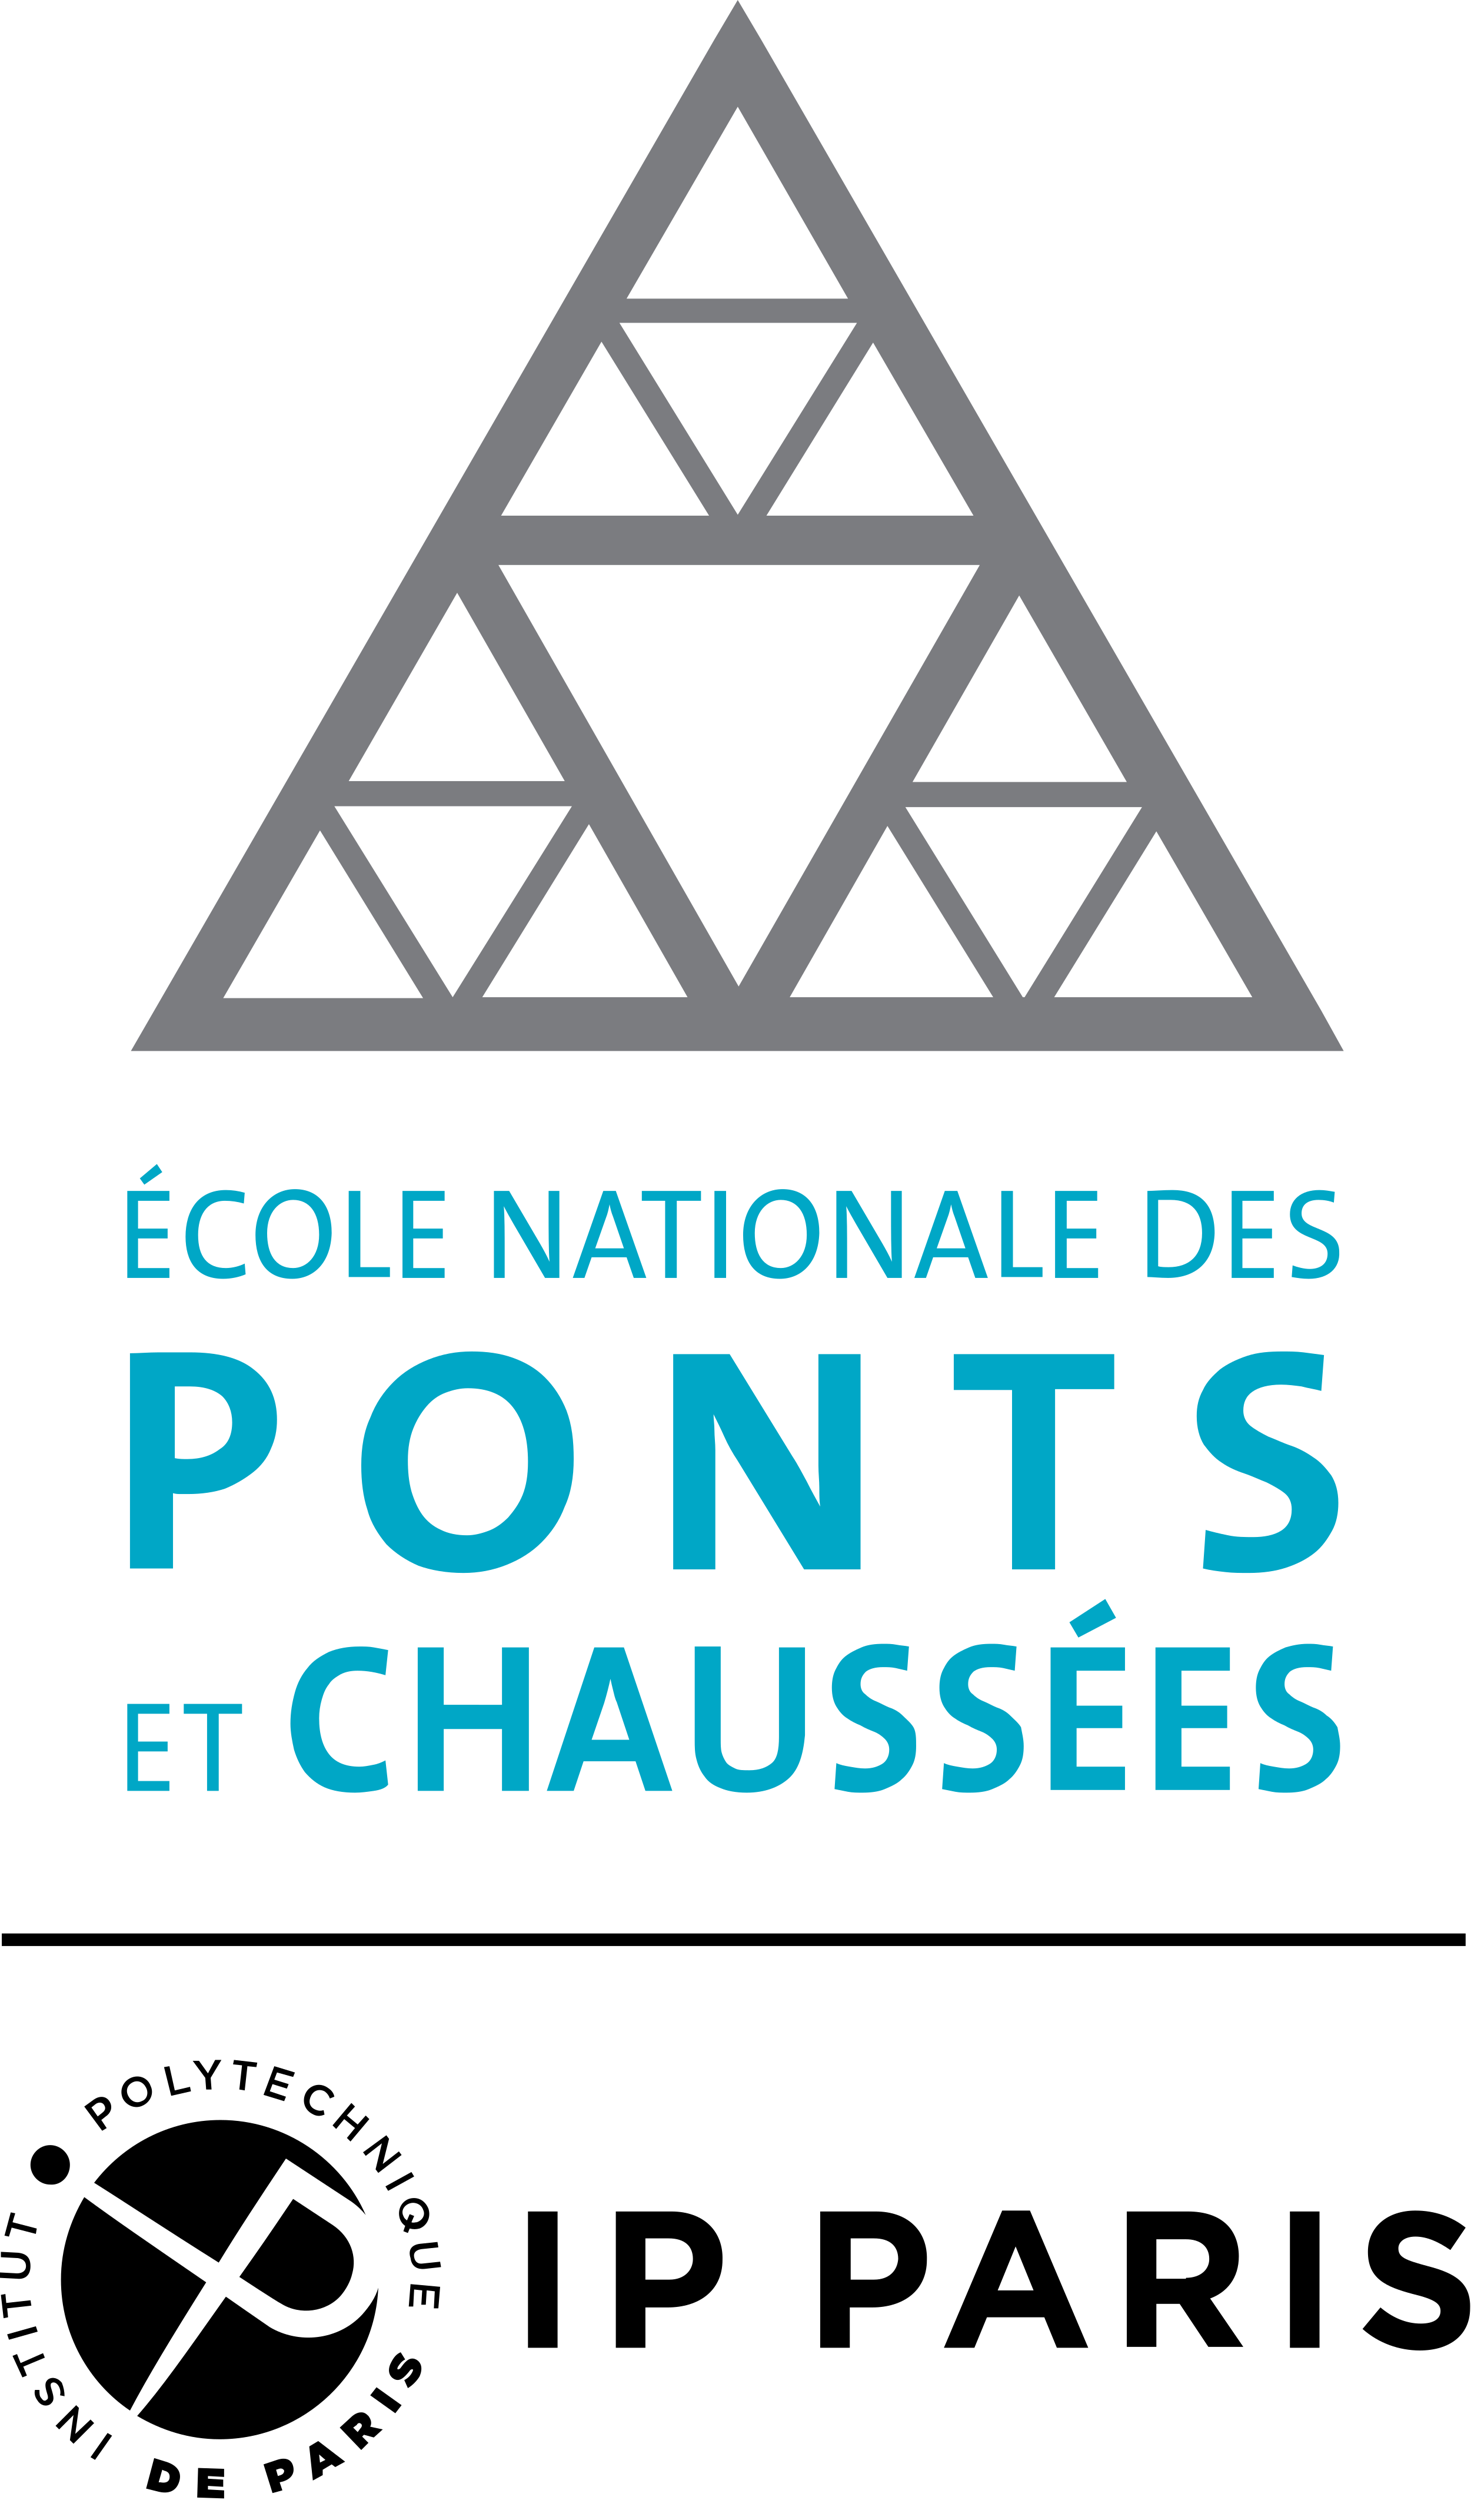 <?xml version="1.0" encoding="UTF-8"?> <svg xmlns="http://www.w3.org/2000/svg" xmlns:xlink="http://www.w3.org/1999/xlink" version="1.1" id="Logo" x="0px" y="0px" viewBox="0 0 164.1 278.8" style="enable-background:new 0 0 164.1 278.8;" xml:space="preserve"> <style type="text/css"> .st0{fill:#7B7C80;} .st1{fill:#00A7C6;} </style> <path class="st0" d="M117.6,111.2L129,92.7l10.7,18.5H117.6L117.6,111.2z M35.7,92.6l11.5,18.7H24.9L35.7,92.6L35.7,92.6z M82.3,11.9l12.3,21.4l-24.7,0L82.3,11.9L82.3,11.9z M101.8,87.2l11.9-20.8l12,20.8L101.8,87.2L101.8,87.2z M99,92.1l11.8,19.1H88.1 L99,92.1L99,92.1z M65.7,91.9l11,19.3H53.8L65.7,91.9L65.7,91.9z M63,87.1H38.9l12.1-21L63,87.1L63,87.1z M79.1,57.5l-23.2,0 l11.2-19.4L79.1,57.5L79.1,57.5z M82.3,57.4L69.1,36l26.5,0L82.3,57.4L82.3,57.4z M85.5,57.5l11.9-19.3l11.2,19.3H85.5L85.5,57.5z M82.4,110L55.6,63l53.7,0L82.4,110L82.4,110z M50.5,111.2L37.3,89.9l26.5,0L50.5,111.2L50.5,111.2L50.5,111.2z M114.1,111.2L101,90 l26.4,0l0,0l-13.1,21.2H114.1L114.1,111.2z M147.4,112.7L84.9,4.4L82.3,0l-2.6,4.4L17.2,112.7l-2.6,4.5h135.3L147.4,112.7 L147.4,112.7z"></path> <g> <path class="st1" d="M14.2,142.5v-9.7h4.7v1.1h-3.5v3.1h3.3v1.1h-3.3v3.3h3.5v1.1H14.2z M16.1,132.1l-0.5-0.7l1.9-1.6l0.6,0.9 L16.1,132.1z"></path> <path class="st1" d="M24.9,142.6c-3,0-4.2-2-4.2-4.7c0-2.9,1.4-5.2,4.5-5.2c0.7,0,1.4,0.1,2.1,0.3l-0.1,1.2 c-0.7-0.2-1.4-0.3-2.1-0.3c-2.1,0-3,1.7-3,3.8c0,2.4,1,3.7,3.1,3.7c0.7,0,1.5-0.2,2.1-0.5l0.1,1.2 C26.7,142.4,25.8,142.6,24.9,142.6z"></path> <path class="st1" d="M32.6,142.6c-2.8,0-4.1-1.9-4.1-4.9c0-3.2,2-5.1,4.4-5.1c2.5,0,4.1,1.7,4.1,4.9 C36.9,140.8,35,142.6,32.6,142.6z M32.7,133.8c-1.5,0-2.9,1.3-2.9,3.7c0,2.3,0.9,3.9,2.9,3.9c1.5,0,2.9-1.3,2.9-3.7 C35.6,135.2,34.5,133.8,32.7,133.8z"></path> <path class="st1" d="M38.9,142.5v-9.7h1.3v8.5h3.3v1.1H38.9z"></path> <path class="st1" d="M44.9,142.5v-9.7h4.7v1.1h-3.5v3.1h3.3v1.1h-3.3v3.3h3.5v1.1H44.9z"></path> <path class="st1" d="M60.8,142.5l-3.5-6c-0.4-0.7-0.8-1.4-1.1-2c0.1,1,0.1,3.3,0.1,4.9v3.1h-1.2v-9.7h1.7l3.4,5.8 c0.4,0.7,0.8,1.4,1.1,2.1c-0.1-1.2-0.1-3.6-0.1-5.2v-2.7h1.2v9.7H60.8z"></path> <path class="st1" d="M70.7,142.5l-0.8-2.3H66l-0.8,2.3h-1.3l3.4-9.7h1.4l3.4,9.7H70.7z M68.4,135.7c-0.2-0.5-0.3-0.9-0.4-1.4h0 c-0.1,0.5-0.2,1-0.4,1.5l-1.2,3.4h3.2L68.4,135.7z"></path> <path class="st1" d="M75.5,133.9v8.6h-1.3v-8.6h-2.6v-1.1h6.6v1.1H75.5z"></path> <path class="st1" d="M79.7,142.5v-9.7h1.3v9.7H79.7z"></path> <path class="st1" d="M87,142.6c-2.8,0-4.1-1.9-4.1-4.9c0-3.2,2-5.1,4.4-5.1c2.5,0,4.1,1.7,4.1,4.9C91.3,140.8,89.4,142.6,87,142.6z M87.1,133.8c-1.5,0-2.9,1.3-2.9,3.7c0,2.3,0.9,3.9,2.9,3.9c1.5,0,2.9-1.3,2.9-3.7C90,135.2,88.9,133.8,87.1,133.8z"></path> <path class="st1" d="M99,142.5l-3.5-6c-0.4-0.7-0.8-1.4-1.1-2c0.1,1,0.1,3.3,0.1,4.9v3.1h-1.2v-9.7h1.7l3.4,5.8 c0.4,0.7,0.8,1.4,1.1,2.1c-0.1-1.2-0.1-3.6-0.1-5.2v-2.7h1.2v9.7H99z"></path> <path class="st1" d="M108.8,142.5l-0.8-2.3h-3.9l-0.8,2.3h-1.3l3.4-9.7h1.4l3.4,9.7H108.8z M106.5,135.7c-0.2-0.5-0.3-0.9-0.4-1.4 h0c-0.1,0.5-0.2,1-0.4,1.5l-1.2,3.4h3.2L106.5,135.7z"></path> <path class="st1" d="M111.7,142.5v-9.7h1.3v8.5h3.3v1.1H111.7z"></path> <path class="st1" d="M117.7,142.5v-9.7h4.7v1.1H119v3.1h3.3v1.1H119v3.3h3.5v1.1H117.7z"></path> <path class="st1" d="M130.3,142.5c-0.9,0-1.7-0.1-2.3-0.1v-9.6c0.7,0,1.7-0.1,2.8-0.1c2.9,0,4.7,1.4,4.7,4.8 C135.4,140.8,133.3,142.5,130.3,142.5z M130.6,133.8c-0.5,0-1,0-1.4,0v7.4c0.3,0.1,0.8,0.1,1.2,0.1c2.2,0,3.7-1.2,3.7-3.8 C134.1,135.2,133,133.8,130.6,133.8z"></path> <path class="st1" d="M137.4,142.5v-9.7h4.7v1.1h-3.5v3.1h3.3v1.1h-3.3v3.3h3.5v1.1H137.4z"></path> <path class="st1" d="M146,142.6c-0.7,0-1.3-0.1-1.9-0.2l0.1-1.3c0.5,0.2,1.3,0.4,1.9,0.4c1.1,0,2-0.5,2-1.7c0-2.2-4.2-1.3-4.2-4.4 c0-1.6,1.2-2.7,3.3-2.7c0.6,0,1.1,0.1,1.7,0.2l-0.1,1.2c-0.5-0.2-1.1-0.3-1.7-0.3c-1.3,0-1.9,0.6-1.9,1.5c0,2.1,4.2,1.3,4.2,4.3 C149.5,141.4,148.2,142.6,146,142.6z"></path> <path class="st1" d="M30.9,158.3c0,1.2-0.2,2.2-0.7,3.3c-0.4,1-1.1,1.9-2,2.6c-0.9,0.7-1.9,1.3-3.1,1.8c-1.2,0.4-2.6,0.6-4.1,0.6 c-0.2,0-0.5,0-0.8,0c-0.3,0-0.6,0-0.9-0.1v8.4h-4.8v-24c1,0,2.1-0.1,3.2-0.1c1.1,0,2.3,0,3.5,0c3.1,0,5.5,0.6,7.1,1.9 C30.1,154.1,30.9,156,30.9,158.3z M25.9,158.6c0-1.2-0.4-2.2-1.1-2.9c-0.8-0.7-2-1.1-3.6-1.1c-0.3,0-0.6,0-0.9,0 c-0.3,0-0.6,0-0.8,0v8c0.5,0.1,0.9,0.1,1.4,0.1c1.5,0,2.7-0.4,3.6-1.1C25.5,161,25.9,159.9,25.9,158.6z"></path> <path class="st1" d="M64,162.7c0,2-0.3,3.8-1,5.3c-0.6,1.6-1.5,2.9-2.6,4c-1.1,1.1-2.4,1.9-3.9,2.5c-1.5,0.6-3.1,0.9-4.8,0.9 c-1.9,0-3.6-0.3-5-0.8c-1.4-0.6-2.6-1.4-3.6-2.4c-0.9-1.1-1.7-2.3-2.1-3.8c-0.5-1.5-0.7-3.2-0.7-5c0-2,0.3-3.8,1-5.3 c0.6-1.6,1.5-2.9,2.6-4c1.1-1.1,2.4-1.9,3.9-2.5c1.5-0.6,3.1-0.9,4.8-0.9c1.7,0,3.2,0.2,4.6,0.7c1.4,0.5,2.6,1.2,3.6,2.2 c1,1,1.8,2.2,2.4,3.7C63.8,158.9,64,160.6,64,162.7z M58.9,163c0-2.7-0.6-4.7-1.7-6.1c-1.1-1.4-2.8-2.1-5-2.1 c-0.9,0-1.7,0.2-2.5,0.5c-0.8,0.3-1.5,0.8-2.1,1.5c-0.6,0.7-1.1,1.5-1.5,2.5c-0.4,1-0.6,2.2-0.6,3.5c0,1.3,0.1,2.4,0.4,3.5 c0.3,1,0.7,1.9,1.2,2.6c0.5,0.7,1.2,1.3,2.1,1.7c0.8,0.4,1.8,0.6,2.9,0.6c0.8,0,1.6-0.2,2.4-0.5c0.8-0.3,1.5-0.8,2.2-1.5 c0.6-0.7,1.2-1.5,1.6-2.5C58.7,165.7,58.9,164.5,58.9,163z"></path> <path class="st1" d="M89.7,175l-7.4-12.1c-0.6-0.9-1.1-1.8-1.5-2.7c-0.4-0.9-0.8-1.7-1.2-2.5c0,0.5,0.1,1.1,0.1,1.8 c0,0.7,0.1,1.4,0.1,2.2c0,0.8,0,1.6,0,2.4c0,0.8,0,1.6,0,2.3v8.6h-4.7v-24h6.3l7,11.4c0.6,0.9,1.1,1.9,1.6,2.8c0.5,1,1,1.9,1.5,2.8 c-0.1-0.6-0.1-1.3-0.1-2.1c0-0.8-0.1-1.6-0.1-2.5c0-0.9,0-1.7,0-2.6c0-0.9,0-1.7,0-2.4V151h4.7v24H89.7z"></path> <path class="st1" d="M117.7,155v20h-4.8v-20h-6.5V151h17.9v3.9H117.7z"></path> <path class="st1" d="M149.3,167.6c0,1.1-0.2,2.2-0.7,3.1c-0.5,0.9-1.1,1.8-2,2.5c-0.9,0.7-1.9,1.2-3.1,1.6 c-1.2,0.4-2.6,0.6-4.2,0.6c-0.9,0-1.8,0-2.6-0.1c-0.9-0.1-1.7-0.2-2.5-0.4l0.3-4.3c0.7,0.2,1.5,0.4,2.5,0.6 c0.9,0.2,1.9,0.2,2.8,0.2c1.2,0,2.3-0.2,3.1-0.7c0.8-0.5,1.2-1.3,1.2-2.4c0-0.8-0.3-1.4-0.8-1.8c-0.5-0.4-1.2-0.8-2-1.2 c-0.8-0.3-1.6-0.7-2.5-1c-0.9-0.3-1.8-0.7-2.5-1.2c-0.8-0.5-1.4-1.2-2-2c-0.5-0.8-0.8-1.9-0.8-3.2c0-1.1,0.2-2,0.7-2.9 c0.4-0.9,1.1-1.6,1.9-2.3c0.8-0.6,1.8-1.1,3-1.5s2.5-0.5,4-0.5c0.7,0,1.5,0,2.3,0.1s1.5,0.2,2.3,0.3l-0.3,4 c-0.7-0.2-1.5-0.3-2.2-0.5c-0.8-0.1-1.5-0.2-2.3-0.2c-1.4,0-2.5,0.3-3.2,0.8c-0.7,0.5-1,1.2-1,2.1c0,0.7,0.3,1.3,0.8,1.7 c0.5,0.4,1.2,0.8,2,1.2c0.8,0.3,1.6,0.7,2.5,1s1.8,0.8,2.5,1.3c0.8,0.5,1.4,1.2,2,2C149,165.3,149.3,166.3,149.3,167.6z"></path> <path class="st1" d="M14.2,199.7V190h4.7v1.1h-3.5v3.1h3.3v1.1h-3.3v3.3h3.5v1.1H14.2z"></path> <path class="st1" d="M24.4,191.1v8.6h-1.3v-8.6h-2.6V190H27v1.1H24.4z"></path> <path class="st1" d="M41.7,199.7c-0.7,0.1-1.4,0.2-2.1,0.2c-1.3,0-2.5-0.2-3.4-0.6c-0.9-0.4-1.6-1-2.2-1.7 c-0.5-0.7-0.9-1.5-1.2-2.5c-0.2-0.9-0.4-1.9-0.4-2.9c0-1.3,0.2-2.4,0.5-3.5c0.3-1.1,0.8-2,1.4-2.7c0.6-0.8,1.4-1.3,2.4-1.8 c1-0.4,2.1-0.6,3.4-0.6c0.5,0,1.1,0,1.6,0.1c0.6,0.1,1.1,0.2,1.6,0.3l-0.3,2.8c-1-0.3-2-0.5-3.1-0.5c-0.7,0-1.3,0.1-1.9,0.4 c-0.5,0.3-1,0.6-1.3,1.1c-0.4,0.5-0.6,1-0.8,1.7c-0.2,0.7-0.3,1.4-0.3,2.1c0,1.8,0.4,3.1,1.1,4c0.7,0.9,1.8,1.4,3.4,1.4 c0.5,0,1-0.1,1.5-0.2c0.6-0.1,1-0.3,1.4-0.5l0.3,2.7C43,199.4,42.4,199.6,41.7,199.7z"></path> <path class="st1" d="M56,199.7v-6.9h-6.5v6.9h-2.9v-16h2.9v6.4H56v-6.4H59v16H56z"></path> <path class="st1" d="M72,199.7l-1.1-3.3h-5.8l-1.1,3.3h-3l5.3-16h3.3l5.4,16H72z M68.8,189.8c-0.2-0.4-0.3-0.9-0.4-1.3 c-0.1-0.4-0.2-0.8-0.3-1.3h0c-0.2,0.9-0.4,1.7-0.7,2.7l-1.4,4.1h4.2L68.8,189.8z"></path> <path class="st1" d="M88,198.3c-1.1,1-2.7,1.6-4.7,1.6c-1.2,0-2.2-0.2-2.9-0.5c-0.8-0.3-1.4-0.7-1.8-1.3c-0.4-0.5-0.7-1.1-0.9-1.9 c-0.2-0.7-0.2-1.4-0.2-2.2v-10.4h2.9V194c0,0.5,0,1,0.1,1.4c0.1,0.4,0.3,0.8,0.5,1.1c0.2,0.3,0.6,0.5,1,0.7s0.9,0.2,1.6,0.2 c1.1,0,1.9-0.3,2.5-0.8s0.8-1.5,0.8-2.9v-10h2.9v9.8C89.6,195.7,89.1,197.3,88,198.3z"></path> <path class="st1" d="M102.2,194.7c0,0.8-0.1,1.5-0.4,2.1c-0.3,0.6-0.7,1.2-1.2,1.6c-0.5,0.5-1.2,0.8-1.9,1.1 c-0.7,0.3-1.6,0.4-2.5,0.4c-0.5,0-1.1,0-1.6-0.1c-0.5-0.1-1-0.2-1.5-0.3l0.2-2.9c0.4,0.2,0.9,0.3,1.5,0.4c0.6,0.1,1.1,0.2,1.7,0.2 c0.8,0,1.4-0.2,1.9-0.5c0.5-0.3,0.8-0.9,0.8-1.6c0-0.5-0.2-0.9-0.5-1.2c-0.3-0.3-0.7-0.6-1.2-0.8c-0.5-0.2-1-0.4-1.5-0.7 c-0.5-0.2-1.1-0.5-1.5-0.8c-0.5-0.3-0.9-0.8-1.2-1.3c-0.3-0.5-0.5-1.2-0.5-2.1c0-0.7,0.1-1.4,0.4-2c0.3-0.6,0.6-1.1,1.1-1.5 c0.5-0.4,1.1-0.7,1.8-1s1.5-0.4,2.5-0.4c0.4,0,0.9,0,1.4,0.1c0.5,0.1,0.9,0.1,1.4,0.2l-0.2,2.7c-0.4-0.1-0.9-0.2-1.3-0.3 c-0.5-0.1-0.9-0.1-1.4-0.1c-0.9,0-1.5,0.2-1.9,0.5c-0.4,0.4-0.6,0.8-0.6,1.4c0,0.5,0.2,0.9,0.5,1.1c0.3,0.3,0.7,0.6,1.2,0.8 c0.5,0.2,1,0.5,1.5,0.7c0.6,0.2,1.1,0.5,1.5,0.9s0.9,0.8,1.2,1.3S102.2,193.9,102.2,194.7z"></path> <path class="st1" d="M114.2,194.7c0,0.8-0.1,1.5-0.4,2.1c-0.3,0.6-0.7,1.2-1.2,1.6c-0.5,0.5-1.2,0.8-1.9,1.1 c-0.7,0.3-1.6,0.4-2.5,0.4c-0.5,0-1.1,0-1.6-0.1c-0.5-0.1-1-0.2-1.5-0.3l0.2-2.9c0.4,0.2,0.9,0.3,1.5,0.4c0.6,0.1,1.1,0.2,1.7,0.2 c0.8,0,1.4-0.2,1.9-0.5c0.5-0.3,0.8-0.9,0.8-1.6c0-0.5-0.2-0.9-0.5-1.2c-0.3-0.3-0.7-0.6-1.2-0.8c-0.5-0.2-1-0.4-1.5-0.7 c-0.5-0.2-1.1-0.5-1.5-0.8c-0.5-0.3-0.9-0.8-1.2-1.3c-0.3-0.5-0.5-1.2-0.5-2.1c0-0.7,0.1-1.4,0.4-2c0.3-0.6,0.6-1.1,1.1-1.5 c0.5-0.4,1.1-0.7,1.8-1s1.5-0.4,2.5-0.4c0.4,0,0.9,0,1.4,0.1c0.5,0.1,0.9,0.1,1.4,0.2l-0.2,2.7c-0.4-0.1-0.9-0.2-1.3-0.3 c-0.5-0.1-0.9-0.1-1.4-0.1c-0.9,0-1.5,0.2-1.9,0.5c-0.4,0.4-0.6,0.8-0.6,1.4c0,0.5,0.2,0.9,0.5,1.1c0.3,0.3,0.7,0.6,1.2,0.8 c0.5,0.2,1,0.5,1.5,0.7c0.6,0.2,1.1,0.5,1.5,0.9s0.9,0.8,1.2,1.3C114,193.2,114.2,193.9,114.2,194.7z"></path> <path class="st1" d="M117.2,199.7v-16h8.3v2.6h-5.4v3.9h5.1v2.5h-5.1v4.3h5.4v2.6H117.2z M120.3,182.6l-1-1.7l4-2.6l1.2,2.1 L120.3,182.6z"></path> <path class="st1" d="M128.9,199.7v-16h8.3v2.6h-5.4v3.9h5.1v2.5h-5.1v4.3h5.4v2.6H128.9z"></path> <path class="st1" d="M149.5,194.7c0,0.8-0.1,1.5-0.4,2.1c-0.3,0.6-0.7,1.2-1.2,1.6c-0.5,0.5-1.2,0.8-1.9,1.1 c-0.7,0.3-1.6,0.4-2.5,0.4c-0.5,0-1.1,0-1.6-0.1c-0.5-0.1-1-0.2-1.5-0.3l0.2-2.9c0.4,0.2,0.9,0.3,1.5,0.4c0.6,0.1,1.1,0.2,1.7,0.2 c0.8,0,1.4-0.2,1.9-0.5c0.5-0.3,0.8-0.9,0.8-1.6c0-0.5-0.2-0.9-0.5-1.2c-0.3-0.3-0.7-0.6-1.2-0.8c-0.5-0.2-1-0.4-1.5-0.7 c-0.5-0.2-1.1-0.5-1.5-0.8c-0.5-0.3-0.9-0.8-1.2-1.3c-0.3-0.5-0.5-1.2-0.5-2.1c0-0.7,0.1-1.4,0.4-2c0.3-0.6,0.6-1.1,1.1-1.5 c0.5-0.4,1.1-0.7,1.8-1c0.7-0.2,1.5-0.4,2.5-0.4c0.4,0,0.9,0,1.4,0.1c0.5,0.1,0.9,0.1,1.4,0.2l-0.2,2.7c-0.4-0.1-0.9-0.2-1.3-0.3 c-0.5-0.1-0.9-0.1-1.4-0.1c-0.9,0-1.5,0.2-1.9,0.5c-0.4,0.4-0.6,0.8-0.6,1.4c0,0.5,0.2,0.9,0.5,1.1c0.3,0.3,0.7,0.6,1.2,0.8 c0.5,0.2,1,0.5,1.5,0.7c0.6,0.2,1.1,0.5,1.5,0.9c0.5,0.3,0.9,0.8,1.2,1.3C149.3,193.2,149.5,193.9,149.5,194.7z"></path> </g> <g> <g> <g> <g> <g> <g> <g> <path d="M23,254.5c-6.7-4.6-10.2-7-13.6-9.5c-1.6,2.7-2.6,5.8-2.6,9.2c0,6.1,3.1,11.5,7.7,14.6C16.5,265,19.1,260.7,23,254.5 z"></path> <path d="M40.4,258.1c-2.7,2.9-7.1,3.3-10.3,1.4c-0.6-0.4-4.9-3.4-4.9-3.4c-4.8,6.8-7.2,10.2-9.9,13.3 c2.7,1.6,5.8,2.6,9.2,2.6c9.5,0,17.3-7.5,17.7-16.9C41.9,256.2,41.2,257.2,40.4,258.1z"></path> <path d="M37.1,248.1c-0.6-0.4-4.4-2.9-4.4-2.9c-3.1,4.6-3.6,5.3-6,8.7c0,0,4.1,2.7,4.7,3c2.1,1.3,5,0.9,6.6-0.9 c0.6-0.7,1.1-1.6,1.3-2.5C39.8,251.7,39.2,249.5,37.1,248.1z"></path> <path d="M24.4,252.3c2.2-3.6,4.3-6.8,7.5-11.6c0,0,6.7,4.4,7.3,4.8c0.7,0.5,1.2,1,1.6,1.5c-2.7-6.2-9-10.6-16.2-10.6 c-5.8,0-10.9,2.8-14.1,7C14,245.6,18.2,248.4,24.4,252.3z"></path> </g> <g> <path d="M7.8,241.4c0-1.2-1-2.2-2.2-2.2c-1.2,0-2.2,1-2.2,2.2c0,1.2,1,2.2,2.2,2.2C6.8,243.7,7.8,242.7,7.8,241.4z"></path> <g> <path d="M9.4,234.9l1.1-0.8c0.6-0.4,1.3-0.4,1.7,0.2l0,0c0.4,0.6,0.2,1.3-0.4,1.7l-0.5,0.4l0.6,0.9l-0.5,0.3L9.4,234.9z M11.4,235.6c0.4-0.3,0.4-0.6,0.2-0.9l0,0c-0.2-0.3-0.6-0.3-0.9-0.1l-0.5,0.4l0.7,1L11.4,235.6z"></path> <path d="M13.7,234L13.7,234c-0.4-0.9,0-1.9,0.9-2.3c0.9-0.4,1.9,0,2.2,0.9l0,0c0.4,0.8,0,1.8-0.9,2.2 C15.1,235.2,14.1,234.8,13.7,234z M16.3,232.8L16.3,232.8c-0.3-0.6-0.9-0.9-1.5-0.6c-0.6,0.3-0.8,0.9-0.5,1.5l0,0 c0.3,0.6,0.9,0.9,1.5,0.6C16.4,234.1,16.6,233.4,16.3,232.8z"></path> <path d="M18.3,230.5l0.6-0.1l0.6,2.7l1.7-0.4l0.1,0.5l-2.2,0.5L18.3,230.5z"></path> <path d="M22.9,231.7l-1.4-1.9l0.7,0l1,1.4l0.8-1.5l0.7,0l-1.2,2l0.1,1.3l-0.6,0L22.9,231.7z"></path> <path d="M27,230.3l-1-0.1l0.1-0.5l2.6,0.3l-0.1,0.5l-1-0.1l-0.3,2.7l-0.6-0.1L27,230.3z"></path> <path d="M30.6,230.4l2.3,0.7l-0.2,0.5l-1.8-0.5l-0.3,0.8l1.6,0.5l-0.2,0.5l-1.6-0.5l-0.3,0.8l1.8,0.6l-0.2,0.5l-2.3-0.7 L30.6,230.4z"></path> <path d="M34.1,233.4L34.1,233.4c0.4-0.8,1.4-1.2,2.3-0.7c0.5,0.3,0.8,0.6,0.9,1.1l-0.5,0.2c-0.1-0.3-0.3-0.6-0.6-0.8 c-0.6-0.3-1.2-0.1-1.5,0.5l0,0c-0.3,0.6-0.2,1.2,0.4,1.5c0.4,0.2,0.7,0.2,1,0.1l0.1,0.5c-0.5,0.2-0.9,0.2-1.4-0.1 C33.9,235.2,33.7,234.2,34.1,233.4z"></path> <path d="M39.2,234.5l0.4,0.4l-0.9,1l1.2,1l0.9-1l0.4,0.4l-2.1,2.5l-0.4-0.4l0.9-1.1l-1.2-1l-0.9,1.1l-0.4-0.4L39.2,234.5z"></path> <path d="M43.1,238.1l0.3,0.4l-0.7,2.8l1.8-1.4l0.3,0.4l-2.6,2l-0.3-0.4l0.7-2.9l-1.8,1.4l-0.3-0.4L43.1,238.1z"></path> <path d="M45.9,242.2l0.3,0.5l-2.9,1.6l-0.3-0.5L45.9,242.2z"></path> <path d="M45.2,248.2c-0.3-0.2-0.5-0.5-0.6-0.8c-0.3-1,0.2-1.9,1-2.2l0,0c0.9-0.3,1.8,0.1,2.2,1.1c0.3,1-0.2,1.9-1,2.2l0,0 c-0.4,0.1-0.7,0.1-1.1,0l-0.2,0.5l-0.5-0.2L45.2,248.2z M45.4,247.6l0.3-0.7l0.5,0.2l-0.3,0.7c0.2,0.1,0.4,0,0.6,0l0,0 c0.6-0.2,1-0.8,0.7-1.4c-0.2-0.6-0.9-0.9-1.5-0.7l0,0c-0.6,0.2-1,0.8-0.7,1.4C45.1,247.4,45.3,247.5,45.4,247.6z"></path> <path d="M46.9,250.2l1.9-0.2l0.1,0.6l-1.9,0.2c-0.6,0.1-0.9,0.4-0.8,0.9c0.1,0.5,0.4,0.8,1,0.7l1.9-0.2l0.1,0.6l-1.8,0.2 c-1,0.1-1.5-0.4-1.6-1.2C45.5,250.9,45.9,250.3,46.9,250.2z"></path> <path d="M49.1,255l-0.2,2.4l-0.5,0l0.1-1.9l-0.9-0.1l-0.1,1.6l-0.5,0l0.1-1.6l-0.9-0.1l-0.1,1.9l-0.5,0l0.2-2.5L49.1,255z"></path> </g> <g> <path d="M10.6,274.3l-0.5-0.3l1.9-2.7l0.5,0.3L10.6,274.3z"></path> <path d="M8.2,272.5l-0.4-0.4l0.4-2.8l-1.6,1.6l-0.4-0.4l2.3-2.3l0.3,0.3l-0.4,2.9l1.7-1.6l0.4,0.4L8.2,272.5z"></path> <path d="M7.2,267.2l-0.5-0.1c0.1-0.4,0-0.8-0.2-1.1c-0.2-0.3-0.5-0.4-0.7-0.3l0,0c-0.2,0.1-0.2,0.3,0,0.9 c0.2,0.7,0.3,1.1-0.2,1.5l0,0c-0.5,0.3-1.1,0.1-1.4-0.4c-0.3-0.4-0.4-0.8-0.3-1.2l0.5,0c0,0.4,0,0.7,0.2,0.9 c0.2,0.3,0.4,0.4,0.6,0.2l0,0c0.2-0.1,0.2-0.3,0-0.9c-0.2-0.7-0.2-1.1,0.2-1.4l0,0c0.5-0.3,1.1-0.1,1.5,0.4 C7.1,266.2,7.2,266.7,7.2,267.2z"></path> <path d="M2.6,263.9l0.4,1l-0.5,0.2l-1.1-2.4l0.5-0.2l0.4,1l2.5-1.1l0.2,0.5L2.6,263.9z"></path> <path d="M1,260.9l-0.2-0.6l3.2-0.9l0.2,0.6L1,260.9z"></path> <path d="M0.8,257.4l0.1,1l-0.5,0.1l-0.3-2.6l0.5-0.1l0.1,1l2.7-0.3l0.1,0.6L0.8,257.4z"></path> <path d="M1.9,254.1L0,254l0-0.6l1.9,0.1c0.6,0,1-0.3,1-0.8c0-0.5-0.3-0.8-0.9-0.9l-1.9-0.1l0-0.6l1.9,0.1 c1,0.1,1.4,0.6,1.4,1.5C3.4,253.7,2.8,254.2,1.9,254.1z"></path> <path d="M1.3,248.4l-0.3,1l-0.5-0.1l0.7-2.6l0.5,0.1l-0.3,1l2.7,0.7l-0.1,0.6L1.3,248.4z"></path> </g> <g> <path d="M17.2,274.1l1.3,0.4c1.3,0.4,1.8,1.2,1.5,2.2l0,0c-0.3,1-1.1,1.5-2.5,1.1l-1.2-0.3L17.2,274.1z M17.9,276.8 c0.5,0.1,0.9,0,1-0.4l0,0c0.1-0.5-0.1-0.8-0.6-0.9l-0.2-0.1l-0.4,1.4L17.9,276.8z"></path> <path d="M22.1,275.2l2.9,0.1l0,0.9l-1.8-0.1l0,0.3l1.7,0.1l0,0.8l-1.7-0.1l0,0.4l1.8,0.1l0,0.9l-3-0.1L22.1,275.2z"></path> <path d="M29.4,274.8l1.5-0.5c0.9-0.3,1.6-0.1,1.8,0.7l0,0c0.2,0.8-0.2,1.4-1.1,1.7l-0.4,0.1l0.3,0.9l-1.1,0.3L29.4,274.8z M31.3,276c0.3-0.1,0.4-0.3,0.4-0.5l0,0c-0.1-0.2-0.3-0.3-0.6-0.2l-0.3,0.1l0.2,0.7L31.3,276z"></path> <path d="M34.5,272.8l1-0.6l3,2.3l-1.1,0.6l-0.4-0.3l-1,0.6L36,276l-1.1,0.6L34.5,272.8z M36.3,274.3l-0.7-0.6l0.1,0.9 L36.3,274.3z"></path> <path d="M37.9,270.7l1.2-1.1c0.4-0.4,0.8-0.6,1.2-0.6c0.3,0,0.5,0.1,0.8,0.4l0,0c0.3,0.4,0.4,0.8,0.2,1.2l1.4,0.3l-1,0.9 l-1.1-0.3l0,0l-0.2,0.2l0.7,0.7l-0.8,0.8L37.9,270.7z M40.2,270.8c0.2-0.2,0.2-0.4,0.1-0.5l0,0c-0.2-0.2-0.4-0.1-0.5,0.1 l-0.4,0.3l0.5,0.5L40.2,270.8z"></path> <path d="M41.3,267.1l0.7-0.9l2.8,2l-0.7,0.9L41.3,267.1z"></path> <path d="M45.5,266.3l-0.4-0.9c0.4-0.2,0.7-0.5,0.9-0.9c0.1-0.2,0.1-0.3,0-0.3l0,0c-0.1,0-0.2,0-0.4,0.3 c-0.5,0.6-1,1.1-1.6,0.8l0,0c-0.6-0.3-0.8-1-0.4-1.8c0.3-0.6,0.6-1,1.1-1.2l0.5,0.8c-0.4,0.2-0.6,0.5-0.8,0.8 c-0.1,0.2-0.1,0.3,0,0.3l0,0c0.1,0,0.2,0,0.4-0.3c0.5-0.7,1-1.1,1.6-0.8l0,0c0.6,0.3,0.8,1,0.4,1.9 C46.5,265.5,46,266,45.5,266.3z"></path> </g> </g> </g> <g> <path d="M58.9,246.6h3.3v15.2h-3.3V246.6z"></path> <path d="M74.9,246.6h-6.2v15.2H72v-4.5h2.5c3.4,0,6.1-1.8,6.1-5.3C80.7,248.8,78.5,246.6,74.9,246.6z M74.7,254.2H72v-4.6h2.6 c1.7,0,2.7,0.8,2.7,2.3C77.3,253.2,76.3,254.2,74.7,254.2z"></path> <path d="M97.7,246.6h-6.2v15.2h3.3v-4.5h2.5c3.4,0,6.1-1.8,6.1-5.3C103.5,248.8,101.3,246.6,97.7,246.6z M97.5,254.2h-2.6 v-4.6h2.6c1.7,0,2.7,0.8,2.7,2.3C100.1,253.2,99.2,254.2,97.5,254.2z"></path> <path d="M111.8,246.5h3.1l6.5,15.3h-3.5l-1.4-3.4h-6.4l-1.4,3.4h-3.4L111.8,246.5z M115.3,255.4l-2-4.9l-2,4.9H115.3z"></path> <path d="M125.6,246.6h6.9c1.9,0,3.4,0.5,4.4,1.5c0.8,0.8,1.3,2,1.3,3.5v0c0,2.4-1.3,4-3.2,4.7l3.7,5.4h-3.9l-3.2-4.8h0h-2.6 v4.8h-3.3V246.6z M132.3,254c1.6,0,2.6-0.9,2.6-2.1v0c0-1.4-1-2.2-2.6-2.2h-3.3v4.4H132.3z"></path> <path d="M143.9,246.6h3.3v15.2h-3.3V246.6z"></path> <path d="M159.3,252.7c-2.6-0.7-3.3-1-3.3-2c0-0.7,0.7-1.3,1.9-1.3c1.3,0,2.6,0.6,3.9,1.5l1.7-2.5c-1.5-1.2-3.4-1.9-5.6-1.9 c-3.1,0-5.3,1.8-5.3,4.6c0,3,2,3.9,5,4.7c2.5,0.6,3.1,1.1,3.1,1.9c0,0.9-0.8,1.4-2.2,1.4c-1.7,0-3.2-0.7-4.5-1.8l-2,2.4 c1.8,1.6,4.1,2.4,6.4,2.4c3.3,0,5.6-1.7,5.6-4.7C164.1,254.6,162.4,253.5,159.3,252.7z"></path> </g> </g> </g> </g> </g> <rect x="0.2" y="215.6" width="163.3" height="1.4"></rect> </g> </svg> 